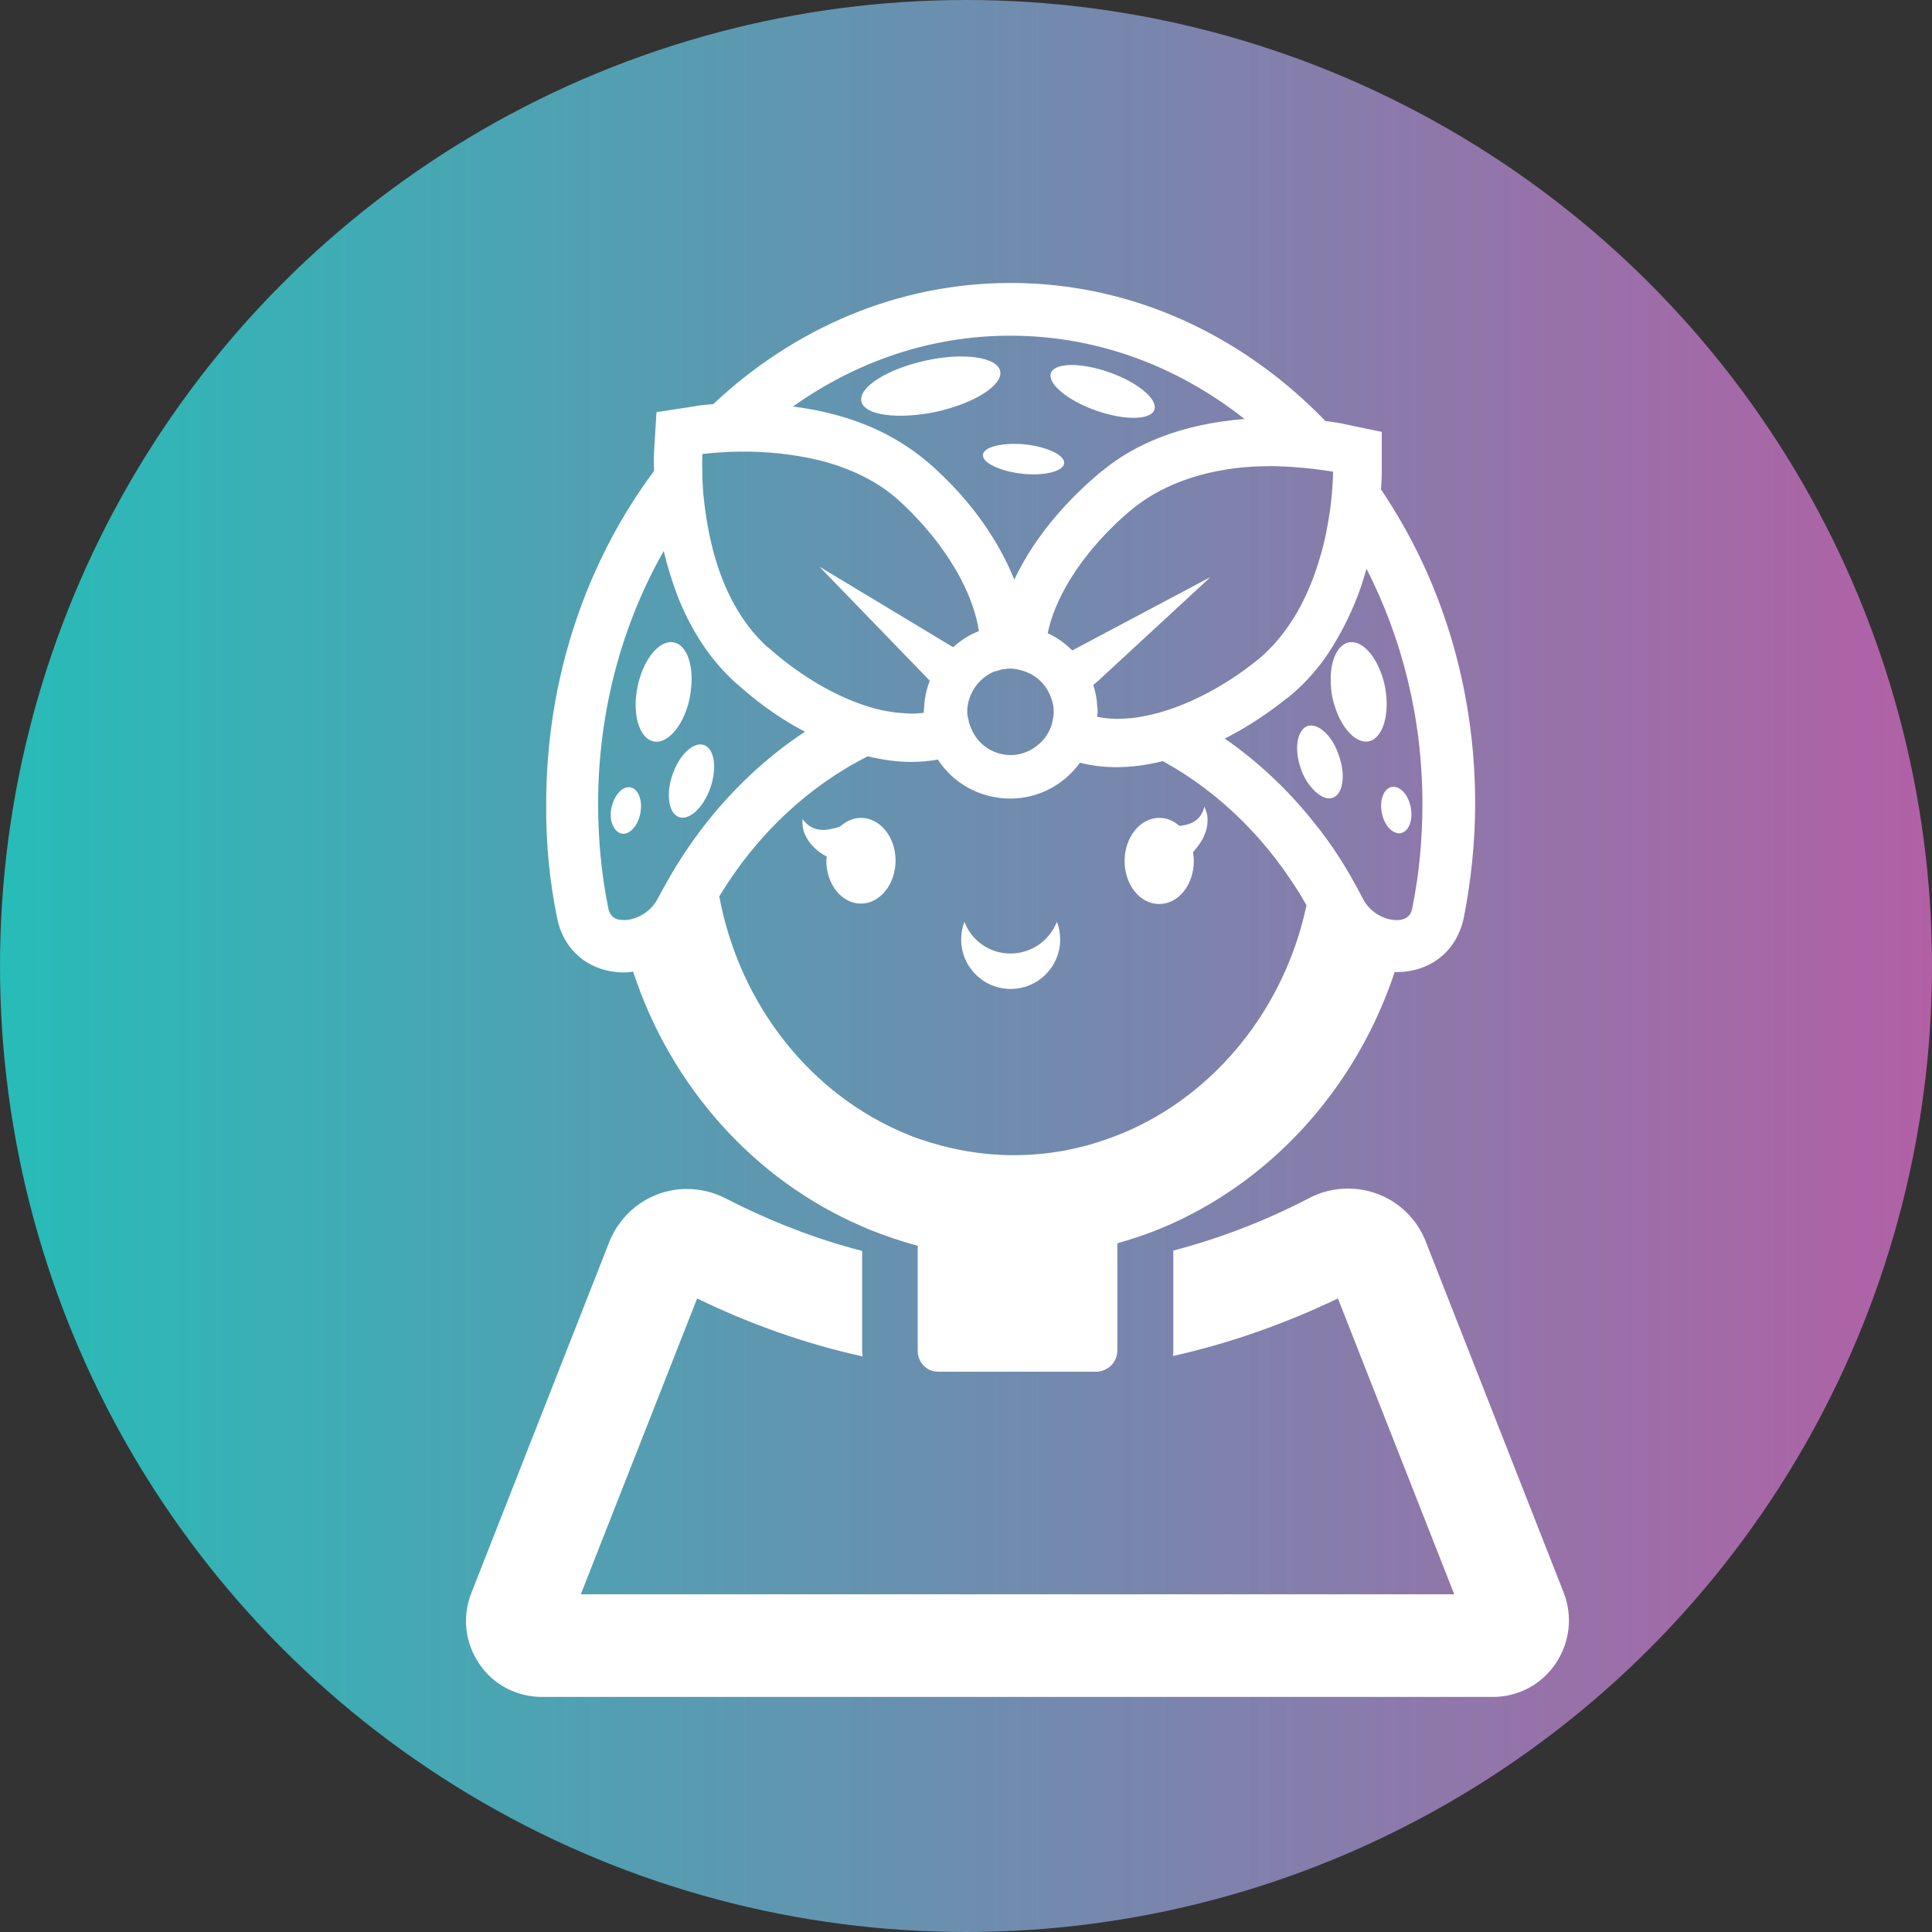 <?xml version="1.0" encoding="utf-8"?>
<!-- Generator: Adobe Illustrator 27.1.1, SVG Export Plug-In . SVG Version: 6.00 Build 0)  -->
<svg version="1.1" xmlns="http://www.w3.org/2000/svg" xmlns:xlink="http://www.w3.org/1999/xlink" x="0px" y="0px"
	 viewBox="0 0 480 480" style="enable-background:new 0 0 480 480;" xml:space="preserve">
<rect x="0" y="0" width="480" height="480" fill="#333333" stroke="none"/>
<style type="text/css">
	.st0{fill:url(#SVGID_1_);}
	.st1{fill:#FFFFFF;}
	.st2{display:none;}
	.st3{display:inline;}
	.st4{fill:#F5F6F6;}
</style>
<g id="Layer_1">
	<linearGradient id="SVGID_1_" gradientUnits="userSpaceOnUse" x1="0" y1="240.014" x2="480.027" y2="240.014">
		<stop  offset="0" style="stop-color:#27BCB7"/>
		<stop  offset="1" style="stop-color:#B260A6"/>
	</linearGradient>
	<circle class="st0" cx="240" cy="240" r="240"/>
</g>
<g id="Layer_2">
	<g>
		<path class="st1" d="M134.7,421.6h236.2c6.3,0,12.1-3.1,15.6-8.3c3.5-5.2,4.3-11.7,2-17.6l-34.3-87.3
			c-3.1-7.9-10.7-13.1-19.3-13.1c-3.4,0-6.7,0.8-9.7,2.4c-11,5.7-22.2,10-33.7,13v13.1v11.7c0,0.5,0,0.9-0.1,1.4
			c13.9-3.1,27.6-7.9,41-14.3l28.9,73.5H144.3l28.9-73.5c13.4,6.5,27.1,11.3,41.1,14.4c0-0.5-0.1-0.9-0.1-1.4v-11.7v-13.1
			c-11.6-3-22.9-7.4-34-13.1c-2.9-1.5-6.2-2.3-9.5-2.3c-8.6,0-16.1,5.2-19.3,13.1l-34.3,87.3c-2.3,5.8-1.6,12.4,2,17.6
			C122.6,418.6,128.4,421.6,134.7,421.6z"/>
		<path class="st1" d="M138.4,228c1.6,8.3,8.2,13.6,16.7,13.6c0,0,0,0,0,0c0.8,0,1.5-0.1,2.2-0.2c9.4,28.7,30.3,51.9,56.9,63.3
			c0.5,0.2,1.1,0.5,1.6,0.7c4,1.6,8,3,12.2,4.1v4.3v12.9v9c0,1.7,0.9,3.3,2.2,4.2c0.8,0.6,1.9,0.9,3,0.9h6.4h26.3h6.5
			c1.1,0,2.1-0.4,3-1c1.3-0.9,2.2-2.5,2.2-4.2v-9v-12.9v-4.8c4.2-1.2,8.3-2.6,12.2-4.3c0.5-0.2,1.1-0.5,1.6-0.7
			c25.7-11.7,45.8-34.4,55.1-62.4c0.2,0,0.3,0,0.5,0c8.5,0,15-5.3,16.7-13.6c1.8-9.2,2.8-18.8,2.8-28.3c0-29.3-8.7-56.3-23.4-78
			c0.2-2.6,0.2-4.2,0.2-4.5l0-9.8l-9.6-2c-0.3-0.1-2-0.4-4.4-0.7c-20.6-21.3-48-34.3-78.2-34.3c-28.1,0-53.9,11.3-73.9,30.1
			c-2.5,0.2-4.2,0.4-4.4,0.5l-9.7,1.5l-0.6,9.8c0,0.3-0.1,2.1,0,4.8c-16.7,22.4-26.8,51.3-26.8,82.7
			C135.6,209.2,136.5,218.7,138.4,228z M279,281.5c-1,0.4-2,0.8-3.1,1.2c-7.6,2.8-15.6,4.3-24,4.3c-8.3,0-16.2-1.5-23.7-4.1
			c-0.9-0.3-1.7-0.6-2.6-1c-23.8-9.6-41.8-31.9-46.9-59.2c9.3-15.4,22.2-27.4,36.9-34.8c3.7,0.9,7.3,1.4,10.8,1.4
			c2.3,0,4.5-0.2,6.6-0.6c3.8,5.9,10.5,9.7,18,9.7c7.1,0,13.4-3.5,17.3-8.9c2.8,0.7,5.8,1.1,9,1.1c3.7,0,7.6-0.5,11.6-1.5
			c14.4,7.9,26.8,20.2,35.7,35.8C319.1,250.8,301.7,272,279,281.5z M240.3,176.8c0-1.2,0.2-2.3,0.6-3.4c1-2.9,3.2-5.3,6-6.5
			c0.3-0.1,0.5-0.2,0.8-0.2c0.4-0.1,0.8-0.3,1.2-0.4c0.1,0,0.2,0,0.3,0c0.6-0.1,1.2-0.2,1.8-0.2c0.6,0,1.2,0.1,1.8,0.2
			c0.4,0.1,0.7,0.2,1.1,0.3c0.4,0.1,0.8,0.2,1.2,0.4c0.2,0.1,0.4,0.2,0.7,0.3c2.5,1.2,4.5,3.5,5.4,6.2c0.4,1.1,0.6,2.2,0.6,3.4
			c0,0.9-0.2,1.8-0.4,2.7c0,0,0,0.1,0,0.1c0,0.1-0.1,0.2-0.1,0.3c-0.6,1.9-1.6,3.5-3.1,4.8c-1.9,1.7-4.4,2.8-7.1,2.8
			c-2.9,0-5.6-1.2-7.5-3.1c-1.2-1.2-2.1-2.8-2.7-4.5c-0.1-0.3-0.2-0.5-0.2-0.8c0-0.2-0.1-0.3-0.1-0.5
			C240.4,178.1,240.3,177.5,240.3,176.8z M336.4,150.3c1.3-3,2.3-6.1,3.1-9c8.8,17.2,13.9,37.1,13.9,58.4c0,8.7-0.8,17.4-2.5,25.8
			c-0.1,0.6-0.3,1.3-0.7,1.8c-0.6,0.7-1.5,1.3-3.2,1.3c-2.8,0-6.6-1.7-8.5-5.5c-0.1-0.3-0.3-0.5-0.4-0.8
			c-3.4-6.5-7.2-12.5-11.6-17.9c-6.5-8.2-14-15.2-22.2-20.9c5.3-2.7,10.4-6,15.4-10c0.1-0.1,0.2-0.1,0.3-0.2
			c3.6-2.9,6.6-6.2,9.2-9.8C332.1,159.3,334.5,154.8,336.4,150.3z M322.1,116.1c5.5,0.4,9.1,1.1,9.1,1.1s0,3.7-0.7,9.2
			c-0.5,3.4-1.2,7.6-2.5,11.9c-1.3,4.5-3.1,9.2-5.6,13.6c-2.2,3.8-4.9,7.5-8.3,10.6c-0.5,0.5-1.1,1-1.6,1.4c-6.8,5.5-14,9.5-20.9,12
			c-3.6,1.3-7.1,2.1-10.3,2.5c-1.3,0.1-2.6,0.2-3.8,0.2c-1.7,0-3.3-0.2-4.9-0.5c0-0.4,0.1-0.8,0.1-1.3c0-0.4,0-0.9-0.1-1.3
			c-0.1-1.9-0.4-3.6-1-5.3l1.4-1.2l26.2-24.2l1.5-1.4l-1.9,1l-32.4,17.2c-1.8-1.8-3.8-3.2-6.1-4.3c1.7-8.3,7.4-17.8,16-26.3
			c1.7-1.7,3.6-3.4,5.6-5c1.9-1.5,3.9-2.8,6-3.9c5.2-2.8,10.9-4.5,16.4-5.4c4.2-0.7,8.3-0.9,12-0.9
			C318.2,115.9,320.2,115.9,322.1,116.1z M251,83.4c21.6,0,41.6,7.6,58.2,20.7c-7.6,0.6-14.6,2.1-20.8,4.5
			c-5.4,2.1-10.2,4.8-14.3,8.2c-0.1,0.1-0.2,0.2-0.3,0.2c-4.1,3.4-7.8,7-11,10.7c-4.6,5.3-8.2,10.8-10.8,16.3
			c-2.2-5.5-5.4-11.1-9.5-16.5c-2.9-3.8-6.3-7.5-10.1-11c-0.3-0.3-0.6-0.6-0.9-0.8c-3.9-3.5-8.1-6.2-12.5-8.4
			c-7.2-3.5-14.8-5.4-22-6.3C212.8,89.8,231.2,83.4,251,83.4z M174.5,112.8c0,0,3.7-0.5,9.2-0.6c0.4,0,0.7,0,1.1,0
			c5.3,0,12,0.5,18.9,2.2c5.2,1.3,10.5,3.4,15.2,6.5c1.6,1.1,3.1,2.2,4.6,3.6c2.1,1.9,4.1,4,5.9,6c7.7,8.7,12.6,18.2,13.8,26.3
			c-2.4,0.9-4.5,2.3-6.4,4l-29.7-17.9l-3.5-2.1l2.7,2.8l24.3,25.1l0.4,0.4c-0.8,2.1-1.3,4.3-1.4,6.6c0,0.4-0.1,0.8-0.1,1.3
			c0,0,0,0,0,0.1c-1,0.1-2,0.2-3.1,0.2c-0.6,0-1.2-0.1-1.8-0.1c-3.6-0.2-7.4-1-11.4-2.5c-7.3-2.7-15.1-7.4-22.3-13.8
			c-0.1-0.1-0.2-0.1-0.3-0.2c-3.3-3-5.9-6.5-8-10.2c-2.5-4.4-4.2-9.1-5.4-13.6c-1.4-5.3-2.1-10.4-2.5-14.5
			C174.3,116.6,174.5,112.8,174.5,112.8z M164.9,136.9c0.9,3.8,2.1,7.7,3.6,11.6c1.8,4.5,4.1,8.9,7.1,13.1c2,2.8,4.3,5.4,6.9,7.8
			c0.8,0.7,1.6,1.4,2.4,2.1c4.8,4.1,9.9,7.6,15.1,10.3c-8.4,5.5-16,12.4-22.7,20.4c-4.5,5.4-8.5,11.3-12,17.6
			c-0.6,1.1-1.2,2.2-1.8,3.3c-1.9,3.8-5.8,5.5-8.5,5.5h0c-0.4,0-0.8-0.1-1.2-0.1c-1.9-0.4-2.5-1.8-2.7-3c-1.7-8.4-2.5-17.1-2.5-25.8
			C148.6,176.6,154.6,155,164.9,136.9z"/>
		<path class="st1" d="M213.9,203.2c-1.9,0-3.6,0.8-5,2c-0.5,0.3-1.2,0.5-1.7,0.6c-0.9,0.2-1.8,0.4-2.7,0.4c-1.8,0-3.7-0.7-5.1-2.7
			c-0.1,1.1,0,2.4,0.5,3.6c0.5,1.2,1.3,2.4,2.3,3.4c0.9,0.9,2,1.7,3.2,2.3c0,0.3-0.1,0.7-0.1,1c0,5.9,3.8,10.7,8.6,10.7
			c4.7,0,8.6-4.8,8.6-10.7C222.5,208,218.7,203.2,213.9,203.2z"/>
		<path class="st1" d="M251,236.9c-5.2,0-9.7-3.3-11.4-7.9c-0.5,1.4-0.8,2.8-0.8,4.4c0,6.8,5.5,12.3,12.3,12.3s12.3-5.5,12.3-12.3
			c0-1.6-0.3-3-0.8-4.4C260.7,233.7,256.3,236.9,251,236.9z"/>
		<path class="st1" d="M295.4,204.7c-0.8,0.3-1.6,0.4-2.4,0.5c-1.4-1.3-3.1-2-5-2c-4.7,0-8.6,4.8-8.6,10.7c0,5.9,3.8,10.7,8.6,10.7
			s8.6-4.8,8.6-10.7c0-0.8-0.1-1.5-0.2-2.2c0.1-0.1,0.1-0.1,0.2-0.2c0.9-1.1,1.8-2.2,2.4-3.5c0.6-1.3,1-2.6,1-4
			c0.1-1.3-0.3-2.6-0.8-3.6C298.7,202.8,297.1,204.2,295.4,204.7z"/>
		<path class="st1" d="M154.4,207.1c2,0.4,4.1-1.9,4.7-5.1c0.6-3.2-0.5-6-2.5-6.4c-1.9-0.3-3.9,1.8-4.6,4.8c0,0.1-0.1,0.2-0.1,0.3
			c-0.2,1-0.2,2-0.1,2.9C152.2,205.5,153.1,206.8,154.4,207.1z"/>
		<path class="st1" d="M162.4,184.2c1.9,0.4,3.9-0.8,5.6-3c1.5-2,2.8-4.8,3.4-8c0.2-1.1,0.3-2.2,0.4-3.3c0.3-5.4-1.4-9.7-4.4-10.3
			c-3.6-0.7-7.6,4.2-9,11C157,177.4,158.8,183.5,162.4,184.2z"/>
		<path class="st1" d="M167.1,192.4c-1.7,4.9-1,9.7,1.6,10.6c2.6,0.9,6.1-2.4,7.8-7.3c1.7-4.9,1-9.7-1.6-10.6
			C172.3,184.2,168.8,187.5,167.1,192.4z"/>
		<path class="st1" d="M343.3,201.9c0.6,3.2,2.7,5.4,4.7,5.1c2-0.4,3.1-3.2,2.5-6.4c-0.6-3.2-2.7-5.4-4.7-5.1
			C343.8,195.9,342.7,198.7,343.3,201.9z"/>
		<path class="st1" d="M336.4,183.1c1.2,0.9,2.4,1.3,3.6,1.1c3.6-0.7,5.4-6.8,4.1-13.6c-1.4-6.8-5.4-11.7-9-11
			c-2.4,0.5-4,3.4-4.4,7.2c-0.2,1.9-0.1,4.1,0.3,6.4C332,177.7,334,181.3,336.4,183.1z"/>
		<path class="st1" d="M324.8,180.4c-0.8,0.3-1.4,1-1.9,2c-0.9,2-0.9,5.3,0.3,8.6c0.6,1.8,1.5,3.3,2.5,4.5c1.7,2.1,3.8,3.3,5.4,2.7
			c2.6-0.9,3.3-5.7,1.5-10.6C331,182.7,327.4,179.5,324.8,180.4z"/>
		<path class="st1" d="M232.6,102.3c9.5-2.1,16.6-6.6,15.9-10.1c-0.8-3.5-9.1-4.7-18.6-2.6c-9.5,2.1-16.6,6.6-15.9,10.1
			C214.7,103.2,223.1,104.3,232.6,102.3z"/>
		<path class="st1" d="M272.3,102c7.1,2.5,13.6,2.4,14.5-0.2c0.9-2.6-4.1-6.8-11.2-9.3c-7.1-2.5-13.6-2.4-14.5,0.2
			C260.2,95.3,265.2,99.5,272.3,102z"/>
		<path class="st1" d="M244.2,113c0,0.5,0.2,0.9,0.5,1.3c1.3,1.5,4.9,2.9,9.2,3.4c5.6,0.6,10.3-0.6,10.5-2.6c0,0,0-0.1,0-0.1
			c0-2-4.3-4-9.8-4.6C249.1,109.9,244.4,111,244.2,113z"/>
	</g>
</g>
<g id="Layer_3" class="st2">
	<g class="st3">
		<g>
			<path class="st1" d="M245.4,264.6v-1.9c0-1.8-1.5-3.3-3.3-3.3H241c-1.8-13.9-10.8-25.4-23.1-30.9V223c0-1.8-1.5-3.3-3.3-3.3h-5.8
				v-81.5c3-2.1,4.9-5.5,4.9-9.5V74.6c0-6.4-5.2-11.5-11.5-11.5s-11.5,5.2-11.5,11.5v54.2c0,3.9,2,7.4,4.9,9.5v81.5h-5.8
				c-1.8,0-3.3,1.5-3.3,3.3v5.5c-12.3,5.4-21.4,17-23.2,30.9h-2.3c-1.8,0-3.3,1.5-3.3,3.3v1.9c0,1.8,1.5,3.3,3.3,3.3h81.2
				C244,267.9,245.4,266.5,245.4,264.6z M223.4,246.9c-4.7-6.6-11.3-9.5-11.4-9.5c-1.1-0.5-1.7-1.8-1.2-3c0-0.1,0.1-0.2,0.2-0.3
				c0.6-0.9,1.8-1.3,2.8-0.9c0.1,0,0.6,0.3,1.5,0.7c2.5,1.4,7.7,4.6,11.7,10.3c0.7,1,0.5,2.4-0.5,3.2c-0.4,0.3-0.9,0.4-1.3,0.4
				C224.6,247.9,223.9,247.6,223.4,246.9z M230.2,256.8c-0.2,0.1-0.4,0.1-0.6,0.1c-1,0-1.9-0.7-2.2-1.7c-0.2-0.8-0.5-1.6-0.7-2.3
				c-0.4-1.2,0.2-2.5,1.3-2.9c1.2-0.4,2.5,0.2,2.9,1.3c0.3,0.9,0.6,1.8,0.9,2.7C232.1,255.2,231.4,256.5,230.2,256.8z"/>
			<path class="st1" d="M313.7,198.4h-9.1v-65c3-2.1,4.9-5.5,4.9-9.5V73.7c0-6.4-5.2-11.5-11.5-11.5c-6.4,0-11.5,5.2-11.5,11.5V124
				c0,3.9,2,7.4,5,9.5v65h-8.6v9h-19.7c0,0,0,4,0,9h27.1v8.3h-27.1c0,3.6,0,6.9,0,9.2h27.1v8.3h-26.3c0.7,3.3,1.8,6.3,3.3,9.2h23
				v8.3h-17c6.3,6.4,15.1,10.4,24.8,10.4c9.7,0,18.5-4,24.8-10.4h-16.6v-8.3h22.6c1.5-2.9,2.6-5.9,3.3-9.2h-25.9v-8.3h26.7
				c0-2.2,0-5.6,0-9.2h-26.7v-8.3h26.7c0-5,0-9,0-9h-19.2V198.4z"/>
		</g>
		<g>
			<path class="st1" d="M327.5,358.2l-9.5-6.5l9.1-5.4c3-1.8,4.5-5.2,3.8-8.6h0.1v-17.3c0-1.8-1.5-3.3-3.3-3.3h-165
				c-1.8,0-3.3,1.5-3.3,3.3v17.3h0c-0.6,3.4,0.8,6.8,3.8,8.6l8.4,5l-8.4,5.1c-2.5,1.5-4,4.2-4,7.1v41.7c0,4.6,3.7,8.2,8.2,8.2h155.2
				c4.6,0,8.2-3.7,8.2-8.2V365C331.1,362.3,329.8,359.7,327.5,358.2z M322.9,376.1c-2.1,0-3.7,1.7-3.7,3.7c0,2.1,1.7,3.7,3.7,3.7
				v1.4c-3.3,0-6,2.7-6,6.1c0,3.3,2.7,6,6,6v8.2H287c0.1-0.5,0.2-1.1,0.2-1.7c0-4.2-3.4-7.6-7.6-7.6c-4.2,0-7.6,3.4-7.6,7.6
				c0,0.6,0.1,1.1,0.2,1.7h-47.6c0-3.5-2.8-6.3-6.3-6.3c-3.5,0-6.3,2.8-6.3,6.3h-22c0-2.7-2.2-4.9-4.9-4.9c-2.7,0-4.9,2.2-4.9,4.9
				h-12.7v-22.2c0.4,0,0.7,0.1,1.1,0.1c4.2,0,7.6-3.4,7.6-7.6c0-4.2-3.4-7.6-7.6-7.6c-0.4,0-0.7,0.1-1.1,0.1v-4.6l20.1-12.2
				l-20.1-12.1h76.9c0.8,4.1,4.4,7.2,8.8,7.2c4.4,0,8-3.1,8.8-7.2h60.7l-20.1,12.1l20.1,13.8V376.1z"/>
			<path class="st1" d="M202.7,380.9c-3.4,0-6.2,2.8-6.2,6.2c0,3.4,2.8,6.2,6.2,6.2c3.4,0,6.2-2.8,6.2-6.2
				C208.9,383.7,206.1,380.9,202.7,380.9z"/>
			<path class="st1" d="M199.8,367.9c0-2.7-2.2-4.9-4.9-4.9c-2.7,0-4.9,2.2-4.9,4.9c0,2.7,2.2,4.9,4.9,4.9
				C197.6,372.8,199.8,370.6,199.8,367.9z"/>
			<path class="st1" d="M253,385.3c-3.5,0-6.3,2.8-6.3,6.3c0,3.5,2.8,6.3,6.3,6.3c3.5,0,6.3-2.8,6.3-6.3
				C259.3,388.1,256.4,385.3,253,385.3z"/>
			<path class="st1" d="M254.4,351.1c-2.7,0-4.9,2.2-4.9,4.9c0,2.7,2.2,4.9,4.9,4.9c2.7,0,4.9-2.2,4.9-4.9
				C259.3,353.3,257.1,351.1,254.4,351.1z"/>
			<path class="st1" d="M228.1,354.1c0-5-4-9-9-9c-5,0-9,4-9,9c0,5,4,9,9,9C224,363,228.1,359,228.1,354.1z"/>
			<path class="st1" d="M277.5,370.8c-5,0-9,4-9,9c0,5,4,9,9,9c5,0,9-4,9-9C286.5,374.8,282.4,370.8,277.5,370.8z"/>
			<path class="st1" d="M297.7,391.6c0,2.6,2.1,4.7,4.7,4.7c2.6,0,4.7-2.1,4.7-4.7c0-2.6-2.1-4.7-4.7-4.7
				C299.8,386.9,297.7,389,297.7,391.6z"/>
			<path class="st1" d="M286.5,347.3c-3.4,0-6.1,2.7-6.1,6.1c0,3.4,2.7,6.1,6.1,6.1c3.4,0,6.1-2.7,6.1-6.1
				C292.6,350,289.8,347.3,286.5,347.3z"/>
			<path class="st1" d="M197.4,352.2c1.6,0,2.9-1.3,2.9-2.9c0-1.6-1.3-2.9-2.9-2.9c-1.6,0-2.9,1.3-2.9,2.9
				C194.5,350.9,195.8,352.2,197.4,352.2z"/>
			<path class="st1" d="M307.1,375.4c1.6,0,2.9-1.3,2.9-2.9c0-1.6-1.3-2.9-2.9-2.9c-1.6,0-2.9,1.3-2.9,2.9
				C304.2,374.1,305.5,375.4,307.1,375.4z"/>
			<path class="st1" d="M227.6,392.1c-1.6,0-2.9,1.3-2.9,2.9c0,1.6,1.3,2.9,2.9,2.9c1.6,0,2.9-1.3,2.9-2.9
				C230.4,393.4,229.1,392.1,227.6,392.1z"/>
			<circle class="st1" cx="278.4" cy="346.4" r="1.9"/>
			<path class="st1" d="M174.4,392.9c-1.6,0-2.9,1.3-2.9,2.9c0,1.6,1.3,2.9,2.9,2.9c1.6,0,2.9-1.3,2.9-2.9
				C177.3,394.2,176,392.9,174.4,392.9z"/>
			<path class="st1" d="M232.4,369.6c-1.9,0-3.5,1.6-3.5,3.5c0,1.9,1.6,3.5,3.5,3.5c1.9,0,3.5-1.6,3.5-3.5
				C235.9,371.2,234.3,369.6,232.4,369.6z"/>
		</g>
	</g>
</g>
<g id="Layer_4" class="st2">
	<g class="st3">
		<g>
			<polygon class="st1" points="272.7,270.6 87.3,329.5 311.8,329.5 359.8,270.6 			"/>
		</g>
		<g>
			<rect x="273.2" y="213.9" class="st1" width="88.3" height="51.9"/>
		</g>
		<g>
			<polygon class="st1" points="273.4,210.5 305.6,179.1 393.6,179.1 363.3,210.5 			"/>
		</g>
		<g>
			<polygon class="st1" points="416.8,262.9 415,262.9 415,211.3 392.3,180.2 393.7,179.1 416.8,210.7 			"/>
		</g>
	</g>
	<g class="st3">
		<path class="st1" d="M168.4,187.4l1.6-6.5l0.6-2.5c-4,2.9-7.4,6.6-9.9,10.9l1.2-0.3L168.4,187.4z"/>
		<path class="st1" d="M195.9,169.5c-8,0-15.5,2.3-21.9,6.2l1.1,4.5l1.5,6.2c5.3-4.2,12-6.7,19.3-6.7c17.2,0,31.2,14,31.2,31.2
			c0,17.3-14,31.2-31.2,31.2c-17.2,0-31.2-14-31.2-31.2c0-5.5,1.4-10.7,3.9-15.1l-7.4-1.8l-2.9-0.7c-2.5,5.3-3.9,11.3-3.9,17.6
			c0,22.9,18.6,41.5,41.5,41.5c22.9,0,41.5-18.6,41.5-41.5C237.4,188.1,218.8,169.5,195.9,169.5z"/>
		<path class="st1" d="M211.4,195.5c2,2,3.8,4.3,5.2,6.9c1.5,2.6,2.6,5.4,3.7,8.6c1-3.2,0.9-6.8,0-10.1c-1-3.3-2.8-6.4-5.3-8.9
			c-2.5-2.5-5.6-4.4-8.9-5.3c-3.3-1-6.9-1.1-10.1,0c3.2,1,6,2.2,8.6,3.7C207,191.8,209.3,193.5,211.4,195.5z"/>
		<polygon class="st1" points="170.1,193 171,193.2 172.6,199.6 174.1,193.2 180.6,191.6 174.1,190.1 173.8,188.7 172.6,183.6 
			171,190.1 164.6,191.6 		"/>
		<polygon class="st1" points="190.6,197.9 189.2,204 183.1,205.5 189.2,206.9 190.6,213 192.1,206.9 198.2,205.5 192.1,204 		"/>
		<polygon class="st1" points="173.1,211.9 172.6,211.8 171.9,208.6 171.1,211.8 168,212.5 171.1,213.3 171.9,216.4 172.6,213.3 
			175.7,212.5 173.2,211.9 		"/>
	</g>
	<g class="st3">
		<path class="st1" d="M161,121l0.7-3.1l0.3-1.2c-1.9,1.4-3.6,3.1-4.7,5.2l0.6-0.1L161,121z"/>
		<path class="st1" d="M174.1,112.4c-3.8,0-7.4,1.1-10.5,3l0.5,2.2l0.7,3c2.5-2,5.7-3.2,9.2-3.2c8.3,0,14.9,6.7,14.9,14.9
			c0,8.3-6.7,14.9-14.9,14.9c-8.3,0-14.9-6.7-14.9-14.9c0-2.6,0.7-5.1,1.9-7.2l-3.5-0.8l-1.4-0.3c-1.2,2.6-1.9,5.4-1.9,8.4
			c0,11,8.9,19.9,19.9,19.9c11,0,19.9-8.9,19.9-19.9C194,121.3,185.1,112.4,174.1,112.4z"/>
		<path class="st1" d="M181.5,124.9c1,1,1.8,2.1,2.5,3.3c0.7,1.2,1.3,2.6,1.8,4.1c0.5-1.5,0.4-3.2,0-4.8c-0.5-1.6-1.4-3.1-2.6-4.3
			c-1.2-1.2-2.7-2.1-4.3-2.6c-1.6-0.5-3.3-0.5-4.8,0c1.5,0.5,2.9,1,4.1,1.7C179.5,123.1,180.6,123.9,181.5,124.9z"/>
		<polygon class="st1" points="161.8,123.6 162.2,123.7 163,126.8 163.7,123.7 166.8,123 163.7,122.3 163.6,121.6 163,119.2 
			162.2,122.3 159.2,123 		"/>
	</g>
	<g class="st3">
		<path class="st1" d="M221,142.5l0.7-2.8l0.3-1.1c-1.7,1.2-3.2,2.8-4.2,4.6l0.5-0.1L221,142.5z"/>
		<path class="st1" d="M232.6,134.9c-3.4,0-6.6,1-9.3,2.6l0.5,1.9l0.6,2.6c2.3-1.8,5.1-2.8,8.2-2.8c7.3,0,13.3,5.9,13.3,13.3
			c0,7.3-5.9,13.3-13.3,13.3c-7.3,0-13.2-5.9-13.2-13.3c0-2.3,0.6-4.5,1.7-6.4l-3.1-0.7l-1.2-0.3c-1.1,2.3-1.7,4.8-1.7,7.5
			c0,9.7,7.9,17.6,17.6,17.6c9.7,0,17.6-7.9,17.6-17.6C250.3,142.8,242.4,134.9,232.6,134.9z"/>
		<path class="st1" d="M239.2,146c0.9,0.9,1.6,1.8,2.2,2.9c0.6,1.1,1.1,2.3,1.6,3.6c0.4-1.4,0.4-2.9,0-4.3c-0.4-1.4-1.2-2.7-2.3-3.8
			c-1.1-1.1-2.4-1.8-3.8-2.3c-1.4-0.4-2.9-0.5-4.3,0c1.4,0.4,2.5,0.9,3.6,1.6C237.4,144.4,238.3,145.1,239.2,146z"/>
		<polygon class="st1" points="221.7,144.9 222.1,145 222.7,147.7 223.4,145 226.1,144.3 223.4,143.6 223.3,143 222.7,140.9 
			222.1,143.6 219.4,144.3 		"/>
	</g>
	<g class="st3">
		<path class="st1" d="M147.6,164.6l0.3-1.1l0.1-0.4c-0.7,0.5-1.3,1.1-1.7,1.9l0.2,0L147.6,164.6z"/>
		<path class="st1" d="M152.3,161.5c-1.4,0-2.7,0.4-3.7,1.1l0.2,0.8l0.3,1.1c0.9-0.7,2.1-1.1,3.3-1.1c3,0,5.4,2.4,5.4,5.4
			c0,3-2.4,5.4-5.4,5.4c-3,0-5.4-2.4-5.4-5.4c0-0.9,0.2-1.8,0.7-2.6l-1.3-0.3l-0.5-0.1c-0.4,0.9-0.7,1.9-0.7,3
			c0,3.9,3.2,7.1,7.1,7.1c3.9,0,7.1-3.2,7.1-7.1C159.5,164.7,156.3,161.5,152.3,161.5z"/>
		<path class="st1" d="M155,166c0.3,0.3,0.6,0.7,0.9,1.2c0.3,0.4,0.4,0.9,0.6,1.5c0.2-0.5,0.2-1.2,0-1.7c-0.2-0.6-0.5-1.1-0.9-1.5
			c-0.4-0.4-1-0.7-1.5-0.9c-0.6-0.2-1.2-0.2-1.7,0c0.5,0.2,1,0.4,1.5,0.6C154.2,165.3,154.6,165.6,155,166z"/>
		<polygon class="st1" points="147.9,165.5 148.1,165.6 148.3,166.7 148.6,165.6 149.7,165.3 148.6,165.1 148.5,164.8 148.3,163.9 
			148.1,165.1 147,165.3 		"/>
	</g>
	<g class="st3">
		<path class="st1" d="M217.1,104.5l0.4-1.5l0.1-0.6c-0.9,0.6-1.7,1.5-2.2,2.5l0.3-0.1L217.1,104.5z"/>
		<path class="st1" d="M223.3,100.4c-1.8,0-3.5,0.5-4.9,1.4l0.2,1l0.3,1.4c1.2-0.9,2.7-1.5,4.4-1.5c3.9,0,7.1,3.2,7.1,7.1
			c0,3.9-3.2,7.1-7.1,7.1c-3.9,0-7.1-3.2-7.1-7.1c0-1.2,0.3-2.4,0.9-3.4l-1.7-0.4l-0.7-0.2c-0.6,1.2-0.9,2.6-0.9,4
			c0,5.2,4.2,9.4,9.4,9.4c5.2,0,9.4-4.2,9.4-9.4C232.7,104.6,228.4,100.4,223.3,100.4z"/>
		<path class="st1" d="M226.8,106.3c0.5,0.5,0.9,1,1.2,1.6c0.3,0.6,0.6,1.2,0.8,1.9c0.2-0.7,0.2-1.5,0-2.3c-0.2-0.8-0.6-1.5-1.2-2
			c-0.6-0.6-1.3-1-2-1.2c-0.8-0.2-1.6-0.2-2.3,0c0.7,0.2,1.4,0.5,1.9,0.8C225.8,105.5,226.3,105.9,226.8,106.3z"/>
		<polygon class="st1" points="217.4,105.7 217.6,105.8 218,107.3 218.3,105.8 219.8,105.4 218.3,105.1 218.3,104.8 218,103.6 
			217.6,105.1 216.2,105.4 		"/>
	</g>
</g>
<g id="Layer_5" class="st2">
	<g class="st3">
		<path class="st4" d="M206.7,303.6c-0.8-5.5-3.1-11.7-6.9-16.9c1.2-1.7,1.2-4.3-0.3-5.8c-1.7-1.4-4.3-2.1-5.8-0.3
			c-5.2-3.6-11.1-6-17.5-6.9c-0.1-2.5-1.8-4-4.3-4c-2.3,0-3.9,1.4-4.3,4c-6.1,0.9-12.1,3.3-17.2,6.9c-1.7-1.7-4.3-1.1-5.8,0.3
			c-1.7,1.6-1.7,4.1-0.2,5.8c-4.2,5.2-6.6,11.4-7.3,16.9c-2.1,0.8-3.9,2.4-3.9,4.6c0,2.1,1.7,4.3,3.9,4.6c0.7,6,3.2,11.9,7.3,16.8
			c-1.6,1.9-1.6,4.6,0.2,6.2c1.5,1.6,4.1,1.6,5.8,0.3c5.1,3.6,11.1,6.5,17.2,7c0.3,2.2,2,3.8,4.3,3.8c2.5,0,4.2-1.6,4.3-3.8
			c6.3-0.5,12.3-3.3,17.5-7c1.6,1.3,4.1,1.3,5.8-0.3c1.5-1.6,1.5-4.3,0.3-6.2c3.8-4.9,6.1-10.8,6.9-16.8c2.3-0.3,4-2.5,4-4.6
			C210.6,306,209,304.4,206.7,303.6z M185.6,321.7c-7.5,7.6-19.6,7.6-27.1,0c-7.5-7.1-7.5-19.3,0-26.7c7.5-7.6,19.6-7.6,27.1,0
			C193,302.4,193,314.6,185.6,321.7z"/>
		<path class="st4" d="M163.8,300.2c-4.7,4.3-4.7,11.7,0,16.3c4.6,4.6,11.8,4.6,16.4,0c4.6-4.6,4.6-12,0-16.3
			C175.6,295.6,168.4,295.6,163.8,300.2z"/>
		<path class="st4" d="M326.9,304.4c-0.9-6-3.3-11.9-7-17.1c1.3-1.6,1.3-3.9-0.4-5.5c-1.7-1.7-4.2-1.7-5.9-0.6
			c-4.9-3.3-10.7-6-17-6.6c-0.3-2.5-2.1-4.3-4.4-4.3s-4.1,1.7-4.3,4.3c-6.5,0.6-12.4,3.3-17.1,6.6c-1.8-1.1-4.3-1.1-6,0.6
			c-1.5,1.6-1.7,3.9-0.3,5.5c-3.8,5.2-6.1,11.1-7,17.1c-2.1,0.3-4,2.5-4,4.9c0,1.9,1.8,3.8,4,4.1c0.9,6.3,3.2,12.2,7,17.1
			c-1.3,1.6-1.2,4.3,0.3,5.8c1.7,1.7,4.2,1.7,6,0.6c4.7,3,10.7,6,17.1,6.6c0.2,2.5,2,4.3,4.3,4.3s4.1-1.7,4.4-4.3
			c6.2-0.6,12.1-3.6,17-6.6c1.7,1.1,4.1,1.1,5.9-0.6c1.7-1.6,1.7-4.3,0.4-5.8c3.7-4.9,6.2-10.7,7-17.1c2.2-0.3,3.9-2.2,3.9-4.1
			C330.8,307,329.1,304.7,326.9,304.4z M292.2,328.1c-10.6,0-19.3-8.4-19.3-18.8c0-10.9,8.7-19.3,19.3-19.3
			c10.5,0,19.1,8.4,19.1,19.3C311.3,319.8,302.7,328.1,292.2,328.1z"/>
		<path class="st4" d="M292.2,297.5c-6.4,0-11.6,5.2-11.6,11.9c0,6.2,5.2,11.4,11.6,11.4c6.4,0,11.5-5.2,11.5-11.4
			C303.7,302.7,298.6,297.5,292.2,297.5z"/>
		<path class="st4" d="M392,206.3h-30.4h-8.9l-11.4,43.2h-8.1c-4.7-9.2-13.5-15.3-22.5-19c-0.3,0-0.9-0.3-1.2-0.3
			c-3.1-1.6-6.2-2.7-9.2-3l-19.6-66.2c0-9.5-13.7-16.8-22.8-16.8h-60.3c-9.2,0-16.3,7.3-16.6,16v72.2h-9.1v-34.6
			c-3.9-1.3-6.4-2.5-6.4-2.5l-0.5-0.6l0.1,1.3c-0.1-0.6-0.1-1-0.1-1l-39.1-18c-16.5-3-21.4,12-21.4,12v102.4l24.3,9.2
			c1.7-10.6,7-20.4,14.9-26.6c6.6-6.2,15.3-9.8,24.7-11.1c1.3-0.3,2.9-0.3,4.4-0.3c24.3,0,44.3,19.9,44.3,44.7c0,0.3,0,0.9,0,0.9
			l29.6,0.3c0,0,0-1,0-1.3c0-24.8,19.9-44.7,44.5-44.7c5.7,0,11.2,1.6,16.1,3.5c11.6,4.3,20.9,13.4,25.2,25c0.6,1.9,1.3,3.5,1.7,5.5
			c0.5,1.6,0.8,3.2,0.9,4.9v8.2v18.5h6.6h19.7h9.5H392c4.9,0,8.8-4.4,8.9-10.1h-5.1c-15.3,0-27.9-17.5-27.9-39.2V257
			c0-12.5,4-23.6,10.3-30.8c4.7-5.2,11-8.9,17.6-8.9h5.1V217v-10.7H392z M219.8,165v13.7v16.1v15v3.6c-10.7-2.7-20.3-6-28.4-8.5
			v-10.1V165c0-4.9,4.1-9.2,8.8-9.2h5.4h5.4h8.9V165z M285.5,224c-20.7-1.1-40.1-4.6-57.2-8.2v-59.9h39.6l19.9,68.8
			C286.2,224.3,285.5,224,285.5,224z"/>
	</g>
</g>
</svg>
